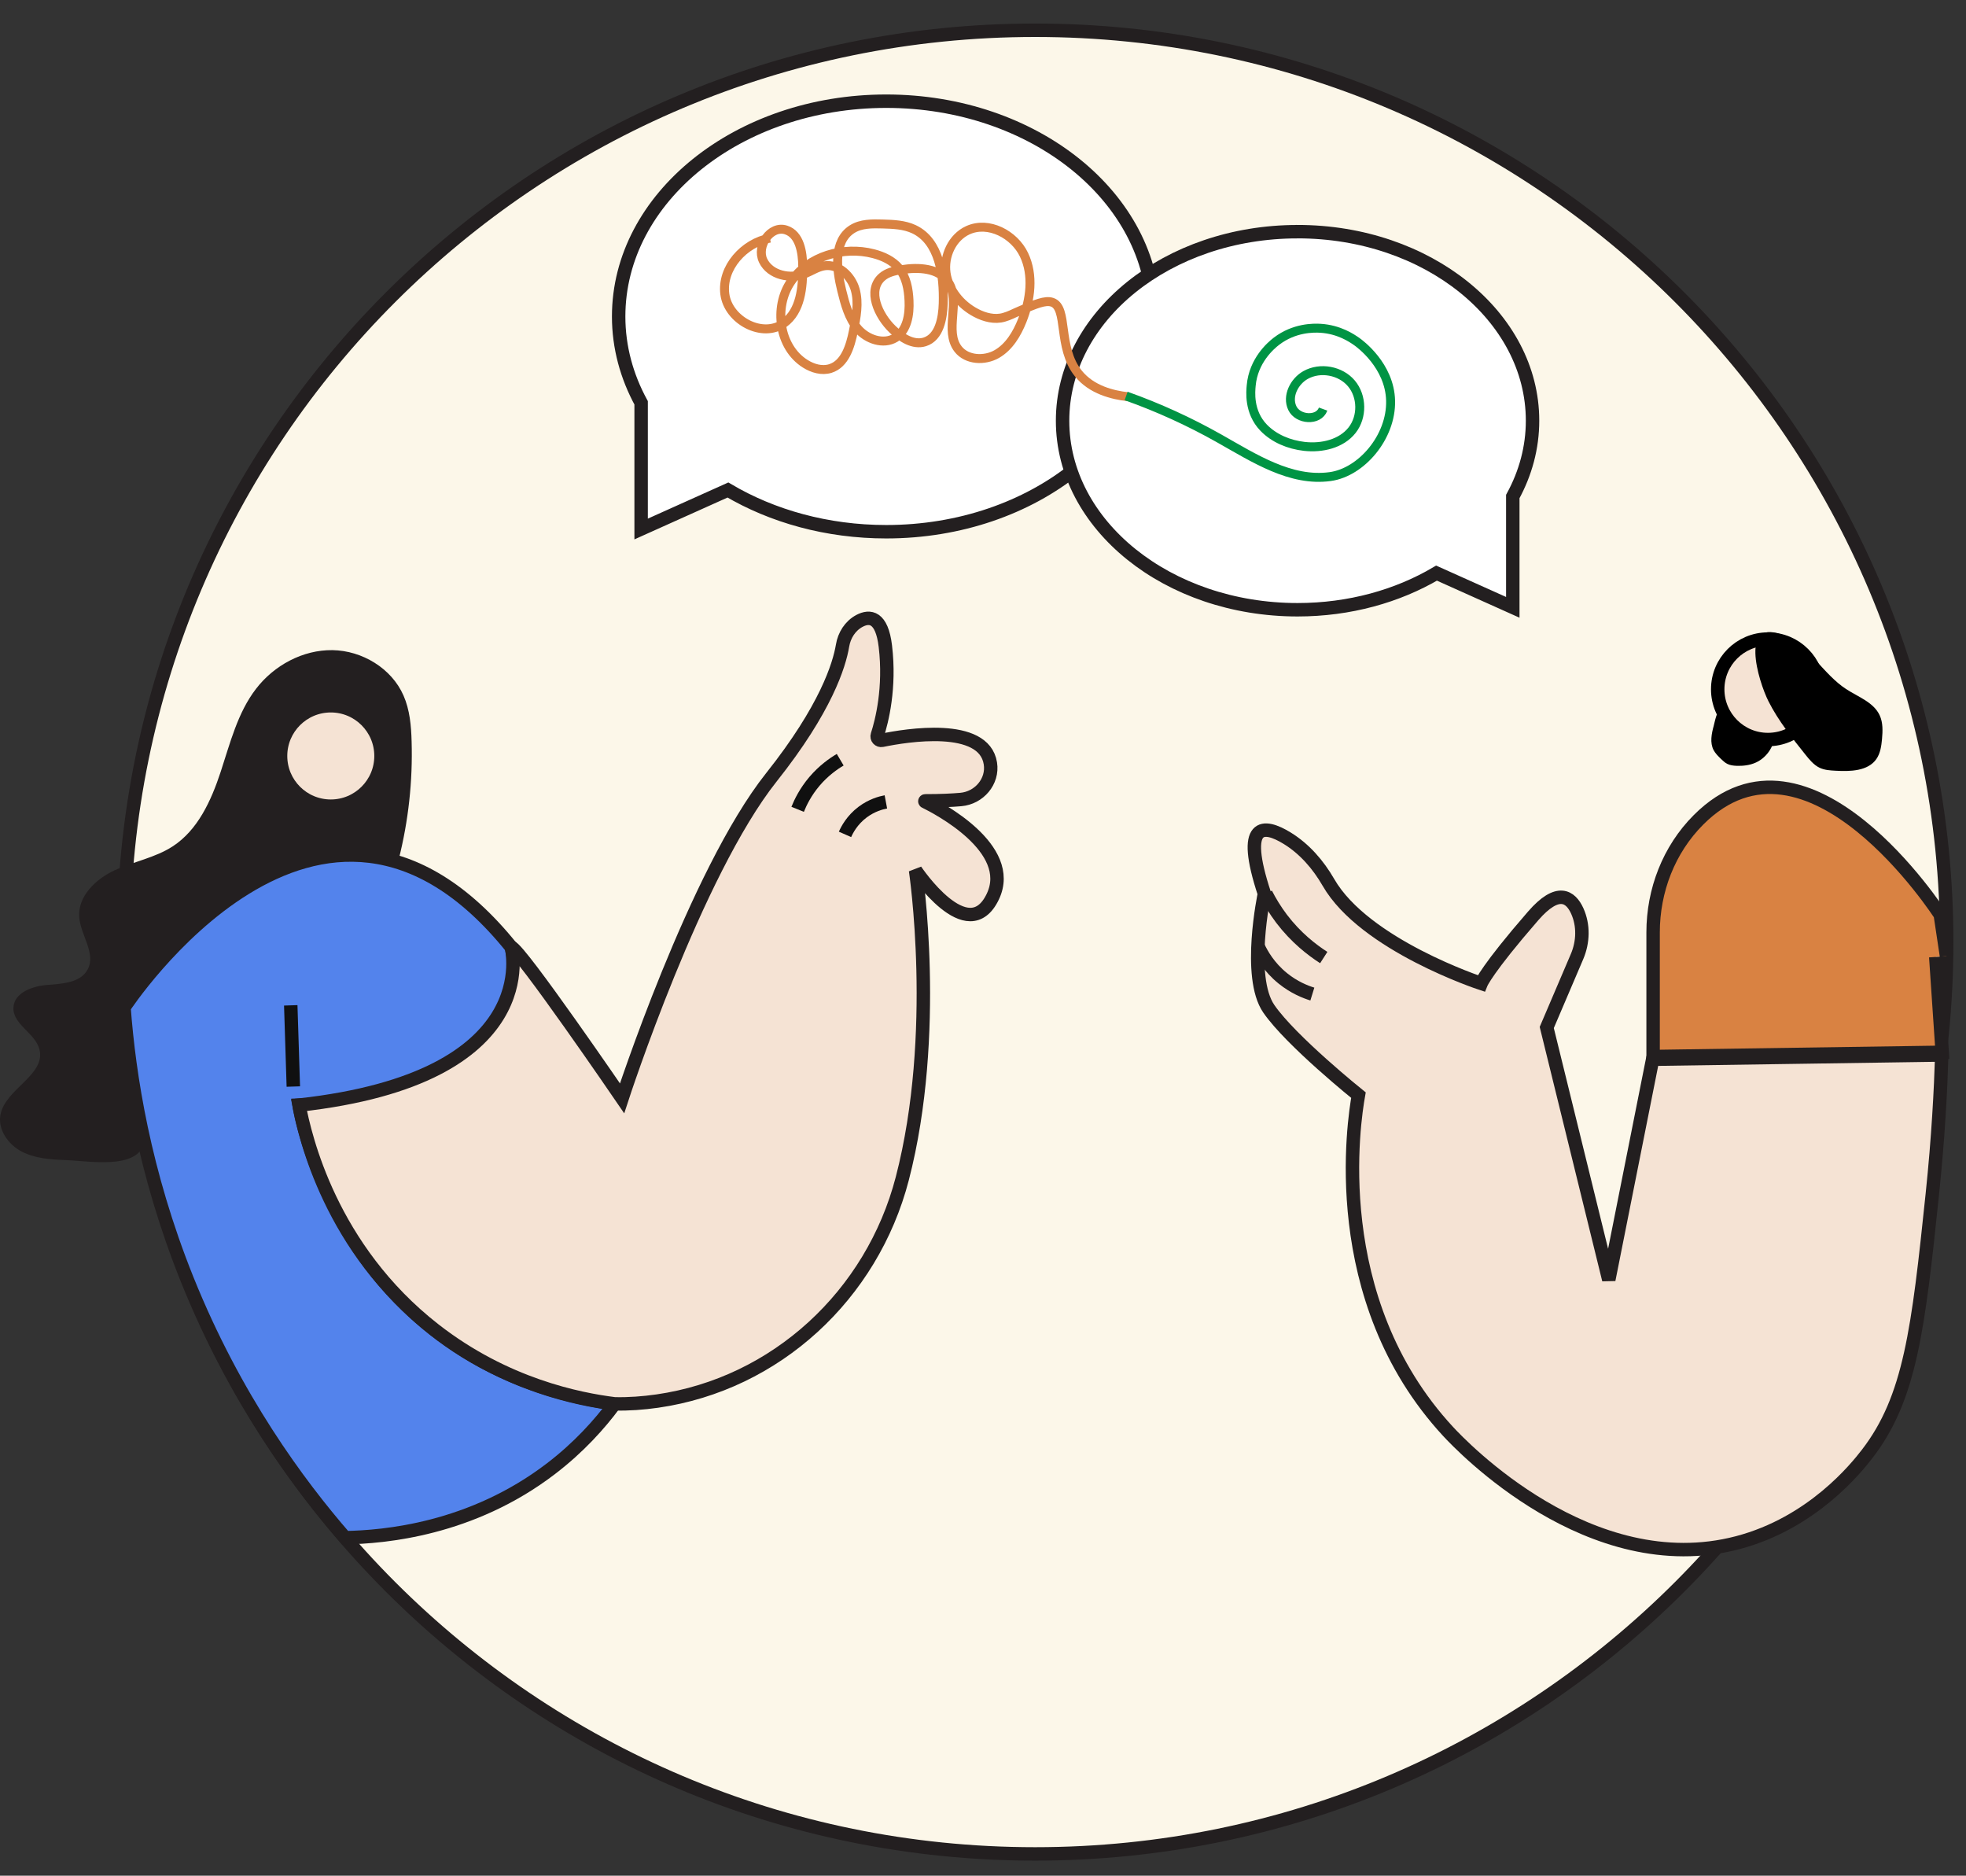 <?xml version="1.0" encoding="utf-8"?>
<svg xmlns="http://www.w3.org/2000/svg" fill="none" height="100%" overflow="visible" preserveAspectRatio="none" style="display: block;" viewBox="0 0 65 62" width="100%">
<rect x="0" y="0" width="65" height="62" fill="#333333" stroke="none"/>
<g id="Frame 360">
<path d="M34.223 61.28C50.868 61.28 64.362 47.786 64.362 31.14C64.362 14.494 50.868 1 34.223 1C17.577 1 4.083 14.494 4.083 31.14C4.083 47.786 17.577 61.28 34.223 61.28Z" fill="#FCF7E9" id="Vector" stroke="#231F20" stroke-width="0.444"/>
<path d="M4.1 33.303C4.1 33.303 10.551 23.437 16.906 31.312C16.906 31.312 18.33 36.245 9.887 36.529C9.887 36.529 11.199 45.111 20.323 46.404C19.824 47.075 19.139 47.842 18.213 48.549C15.578 50.563 12.695 50.804 11.409 50.828C9.865 49.051 7.767 46.217 6.189 42.295C4.757 38.73 4.267 35.542 4.1 33.302V33.303Z" fill="#5383EC" id="Vector_2" stroke="#231F20" stroke-width="0.444"/>
<path d="M2.175 38.346C1.673 38.327 1.155 38.294 0.711 38.061C0.268 37.827 -0.08 37.334 0.016 36.841C0.182 35.988 1.516 35.533 1.305 34.69C1.17 34.15 0.42 33.863 0.444 33.307C0.464 32.808 1.081 32.59 1.579 32.555C2.076 32.519 2.678 32.478 2.904 32.034C3.175 31.503 2.662 30.907 2.619 30.312C2.57 29.624 3.168 29.053 3.795 28.764C4.422 28.476 5.127 28.353 5.705 27.979C6.543 27.437 6.984 26.459 7.296 25.512C7.609 24.564 7.854 23.563 8.462 22.772C9.058 21.993 10.012 21.476 10.993 21.49C11.974 21.505 12.946 22.091 13.34 22.989C13.549 23.463 13.595 23.991 13.609 24.509C13.648 25.818 13.504 27.132 13.183 28.403C11.973 28.264 10.72 28.128 9.558 28.492C8.595 28.794 7.769 29.418 6.966 30.029C5.991 30.772 4.215 33.079 4.215 33.079C4.215 33.079 4.237 34.869 4.467 35.585C4.616 36.051 4.774 36.951 4.804 37.438C4.881 38.737 3.049 38.38 2.173 38.346H2.175Z" fill="#231F20" id="Vector_3"/>
<path d="M10.937 26.648C11.853 26.648 12.597 25.905 12.597 24.988C12.597 24.071 11.853 23.328 10.937 23.328C10.02 23.328 9.276 24.071 9.276 24.988C9.276 25.905 10.02 26.648 10.937 26.648Z" fill="#F5E3D4" id="Vector_4" stroke="#231F20" stroke-width="0.444"/>
<path d="M58.451 24.445C59.368 24.445 60.111 23.701 60.111 22.784C60.111 21.868 59.368 21.124 58.451 21.124C57.534 21.124 56.791 21.868 56.791 22.784C56.791 23.701 57.534 24.445 58.451 24.445Z" fill="#F5E3D4" id="Vector_5" stroke="black" stroke-width="0.444"/>
<path d="M20.321 46.403C20.793 46.414 21.267 46.378 21.731 46.312C25.663 45.746 28.832 42.803 29.831 38.959C31.08 34.151 30.27 28.768 30.27 28.768C30.27 28.768 32.003 31.366 32.826 29.634C33.583 28.037 30.995 26.698 30.584 26.498C30.571 26.492 30.577 26.471 30.591 26.471C31.105 26.471 31.486 26.452 31.768 26.427C32.371 26.374 32.839 25.831 32.744 25.233C32.531 23.884 29.962 24.305 29.162 24.471C29.06 24.492 28.974 24.396 29.007 24.297C29.155 23.841 29.436 22.737 29.272 21.362C29.155 20.375 28.755 20.344 28.416 20.523C28.109 20.686 27.912 21 27.856 21.343C27.75 21.976 27.31 23.421 25.504 25.693C22.992 28.855 20.567 36.304 20.567 36.304C20.567 36.304 17.189 31.366 16.905 31.311C16.905 31.311 18.052 35.624 9.886 36.529C10.082 37.555 10.92 41.268 14.363 43.952C16.714 45.785 19.152 46.257 20.321 46.403Z" fill="#F5E3D4" id="Vector_6" stroke="#231F20" stroke-width="0.444"/>
<path d="M27.779 25.112C27.556 25.244 27.232 25.469 26.925 25.83C26.633 26.176 26.467 26.515 26.372 26.752" id="Vector_7" stroke="#101010" stroke-width="0.444"/>
<path d="M29.289 26.506C29.124 26.537 28.824 26.617 28.521 26.843C28.172 27.105 28.006 27.425 27.938 27.58" id="Vector_8" stroke="#101010" stroke-width="0.444"/>
<path d="M9.613 33.231L9.698 35.915" id="Vector_9" stroke="#101010" stroke-width="0.444"/>
<g id="Vector_10">
<path d="M64 31.631L64.213 34.783L54.655 34.923V30.822C54.655 29.434 55.174 28.083 56.154 27.101C59.788 23.453 64.15 30.239 64.15 30.239L64.354 31.596" fill="#D98242"/>
<path d="M64 31.631L64.213 34.783L54.655 34.923V30.822C54.655 29.434 55.174 28.083 56.154 27.101C59.788 23.453 64.15 30.239 64.15 30.239L64.354 31.596" stroke="#231F20" stroke-width="0.444"/>
</g>
<path d="M54.64 35.014L53.19 42.301L51.139 33.963L52.141 31.617C52.345 31.136 52.362 30.587 52.148 30.112C51.93 29.631 51.506 29.334 50.688 30.276C49.159 32.035 48.97 32.506 48.97 32.506C48.97 32.506 45.115 31.242 43.92 29.166C43.582 28.581 43.133 28.061 42.556 27.706C41.78 27.23 41.014 27.154 41.804 29.544C41.804 29.544 41.219 32.285 41.95 33.346C42.681 34.407 44.913 36.199 44.913 36.199C44.769 37.013 43.821 42.928 47.875 47.314C48.317 47.793 52.575 52.268 57.444 50.994C59.925 50.344 61.381 48.513 61.73 48.061C63.158 46.213 63.42 43.941 63.887 39.471C64.085 37.575 64.165 35.989 64.199 34.872L54.641 35.013L54.64 35.014Z" fill="#F5E3D4" id="Vector_11" stroke="#231F20" stroke-width="0.444"/>
<path d="M41.854 29.539C41.983 29.794 42.152 30.078 42.372 30.369C42.844 30.989 43.368 31.396 43.766 31.651" id="Vector_12" stroke="#231F20" stroke-width="0.444"/>
<g id="Vector_13">
<path d="M43.389 32.858C43.152 32.785 42.785 32.639 42.414 32.34C41.953 31.968 41.717 31.542 41.604 31.303" fill="#F5E3D4"/>
<path d="M43.389 32.858C43.152 32.785 42.785 32.639 42.414 32.34C41.953 31.968 41.717 31.542 41.604 31.303" stroke="#231F20" stroke-width="0.444"/>
</g>
<path d="M58.472 23.186C58.796 23.825 59.248 24.389 59.694 24.948C59.828 25.115 59.968 25.287 60.162 25.379C60.325 25.456 60.51 25.467 60.69 25.476C61.178 25.504 61.757 25.49 62.037 25.089C62.168 24.899 62.202 24.661 62.223 24.432C62.247 24.165 62.258 23.887 62.146 23.645C61.946 23.211 61.436 23.038 61.035 22.776C60.289 22.288 59.842 21.395 59.029 21.03C57.463 20.327 58.135 22.521 58.472 23.186Z" fill="black" id="Vector_14"/>
<path d="M56.66 23.988C56.587 24.252 56.528 24.548 56.654 24.792C56.712 24.902 56.802 24.991 56.891 25.078C56.959 25.143 57.027 25.21 57.111 25.251C57.203 25.296 57.306 25.309 57.409 25.313C57.629 25.322 57.854 25.296 58.055 25.204C58.376 25.057 58.614 24.741 58.665 24.39C58.265 24.391 57.903 24.172 57.564 23.961C57.469 23.902 57.373 23.841 57.289 23.767C57.188 23.677 57.059 23.394 56.906 23.424C56.768 23.45 56.69 23.877 56.66 23.988Z" fill="black" id="Vector_15"/>
<path d="M29.301 3.345C24.415 3.345 20.454 6.531 20.454 10.461C20.454 11.476 20.721 12.441 21.197 13.315V17.486L24.067 16.197C25.534 17.064 27.342 17.576 29.301 17.576C34.187 17.576 38.147 14.391 38.147 10.461C38.147 6.531 34.187 3.345 29.301 3.345Z" fill="white" id="Vector_16" stroke="#231F20" stroke-width="0.444"/>
<path d="M42.901 7.657C47.191 7.657 50.669 10.455 50.669 13.905C50.669 14.798 50.435 15.644 50.016 16.412V20.075L47.495 18.944C46.208 19.704 44.62 20.155 42.899 20.155C38.608 20.155 35.131 17.357 35.131 13.907C35.131 10.456 38.61 7.658 42.899 7.658L42.901 7.657Z" fill="white" id="Vector_17" stroke="#231F20" stroke-width="0.444"/>
<path d="M25.457 7.871C24.598 8.028 23.853 8.854 23.964 9.719C24.075 10.586 25.209 11.195 25.917 10.684C26.472 10.285 26.545 9.499 26.54 8.815C26.537 8.338 26.441 7.747 25.987 7.601C25.478 7.436 24.998 8.133 25.231 8.616C25.463 9.098 26.129 9.242 26.626 9.04C26.838 8.954 27.032 8.82 27.256 8.786C27.718 8.716 28.144 9.117 28.273 9.566C28.402 10.014 28.308 10.493 28.214 10.95C28.112 11.448 27.937 12.029 27.453 12.181C27.175 12.269 26.869 12.179 26.622 12.023C25.755 11.479 25.571 10.157 26.148 9.311C26.725 8.465 27.888 8.127 28.88 8.386C29.198 8.469 29.513 8.614 29.723 8.867C29.966 9.16 30.037 9.558 30.054 9.938C30.077 10.396 29.994 10.925 29.603 11.165C29.209 11.406 28.666 11.218 28.363 10.868C28.061 10.518 27.94 10.051 27.829 9.603C27.651 8.888 27.551 7.966 28.174 7.574C28.468 7.389 28.838 7.394 29.184 7.404C29.537 7.414 29.899 7.428 30.217 7.577C31.061 7.975 31.211 9.097 31.185 10.029C31.17 10.53 31.056 11.146 30.577 11.3C30.195 11.421 29.8 11.164 29.51 10.885C29.032 10.427 28.662 9.6 29.158 9.16C29.332 9.006 29.57 8.952 29.8 8.915C30.364 8.823 31.05 8.855 31.359 9.336C31.771 9.974 31.211 10.94 31.677 11.538C31.966 11.908 32.552 11.936 32.959 11.701C33.366 11.465 33.62 11.036 33.795 10.6C34.072 9.904 34.178 9.095 33.855 8.42C33.533 7.746 32.681 7.299 32 7.61C31.482 7.846 31.198 8.465 31.279 9.028C31.361 9.592 31.763 10.078 32.268 10.342C32.552 10.492 32.889 10.579 33.197 10.487C33.397 10.428 33.46 10.382 33.748 10.259C34.237 10.052 34.558 9.916 34.782 9.989C35.328 10.166 34.952 11.477 35.653 12.346C36.091 12.889 36.785 13.056 37.293 13.114" id="Vector_18" stroke="#D98242" stroke-width="0.296"/>
<path d="M37.232 13.089C38.294 13.466 39.324 13.936 40.306 14.49C41.458 15.139 42.672 15.934 43.98 15.753C45.01 15.611 46.004 14.448 45.976 13.248C45.95 12.081 44.948 11.354 44.859 11.292C44.693 11.175 44.275 10.89 43.658 10.851C43.425 10.837 42.788 10.831 42.203 11.279C42.012 11.425 41.44 11.918 41.367 12.745C41.351 12.926 41.274 13.612 41.777 14.135C42.126 14.497 42.622 14.698 43.123 14.755C43.701 14.82 44.344 14.675 44.704 14.218C45.048 13.78 45.04 13.101 44.68 12.674C44.322 12.248 43.65 12.124 43.165 12.396C42.788 12.608 42.541 13.099 42.727 13.49C42.912 13.88 43.597 13.928 43.745 13.522" id="Vector_19" stroke="#009444" stroke-width="0.296"/>
</g>
</svg>